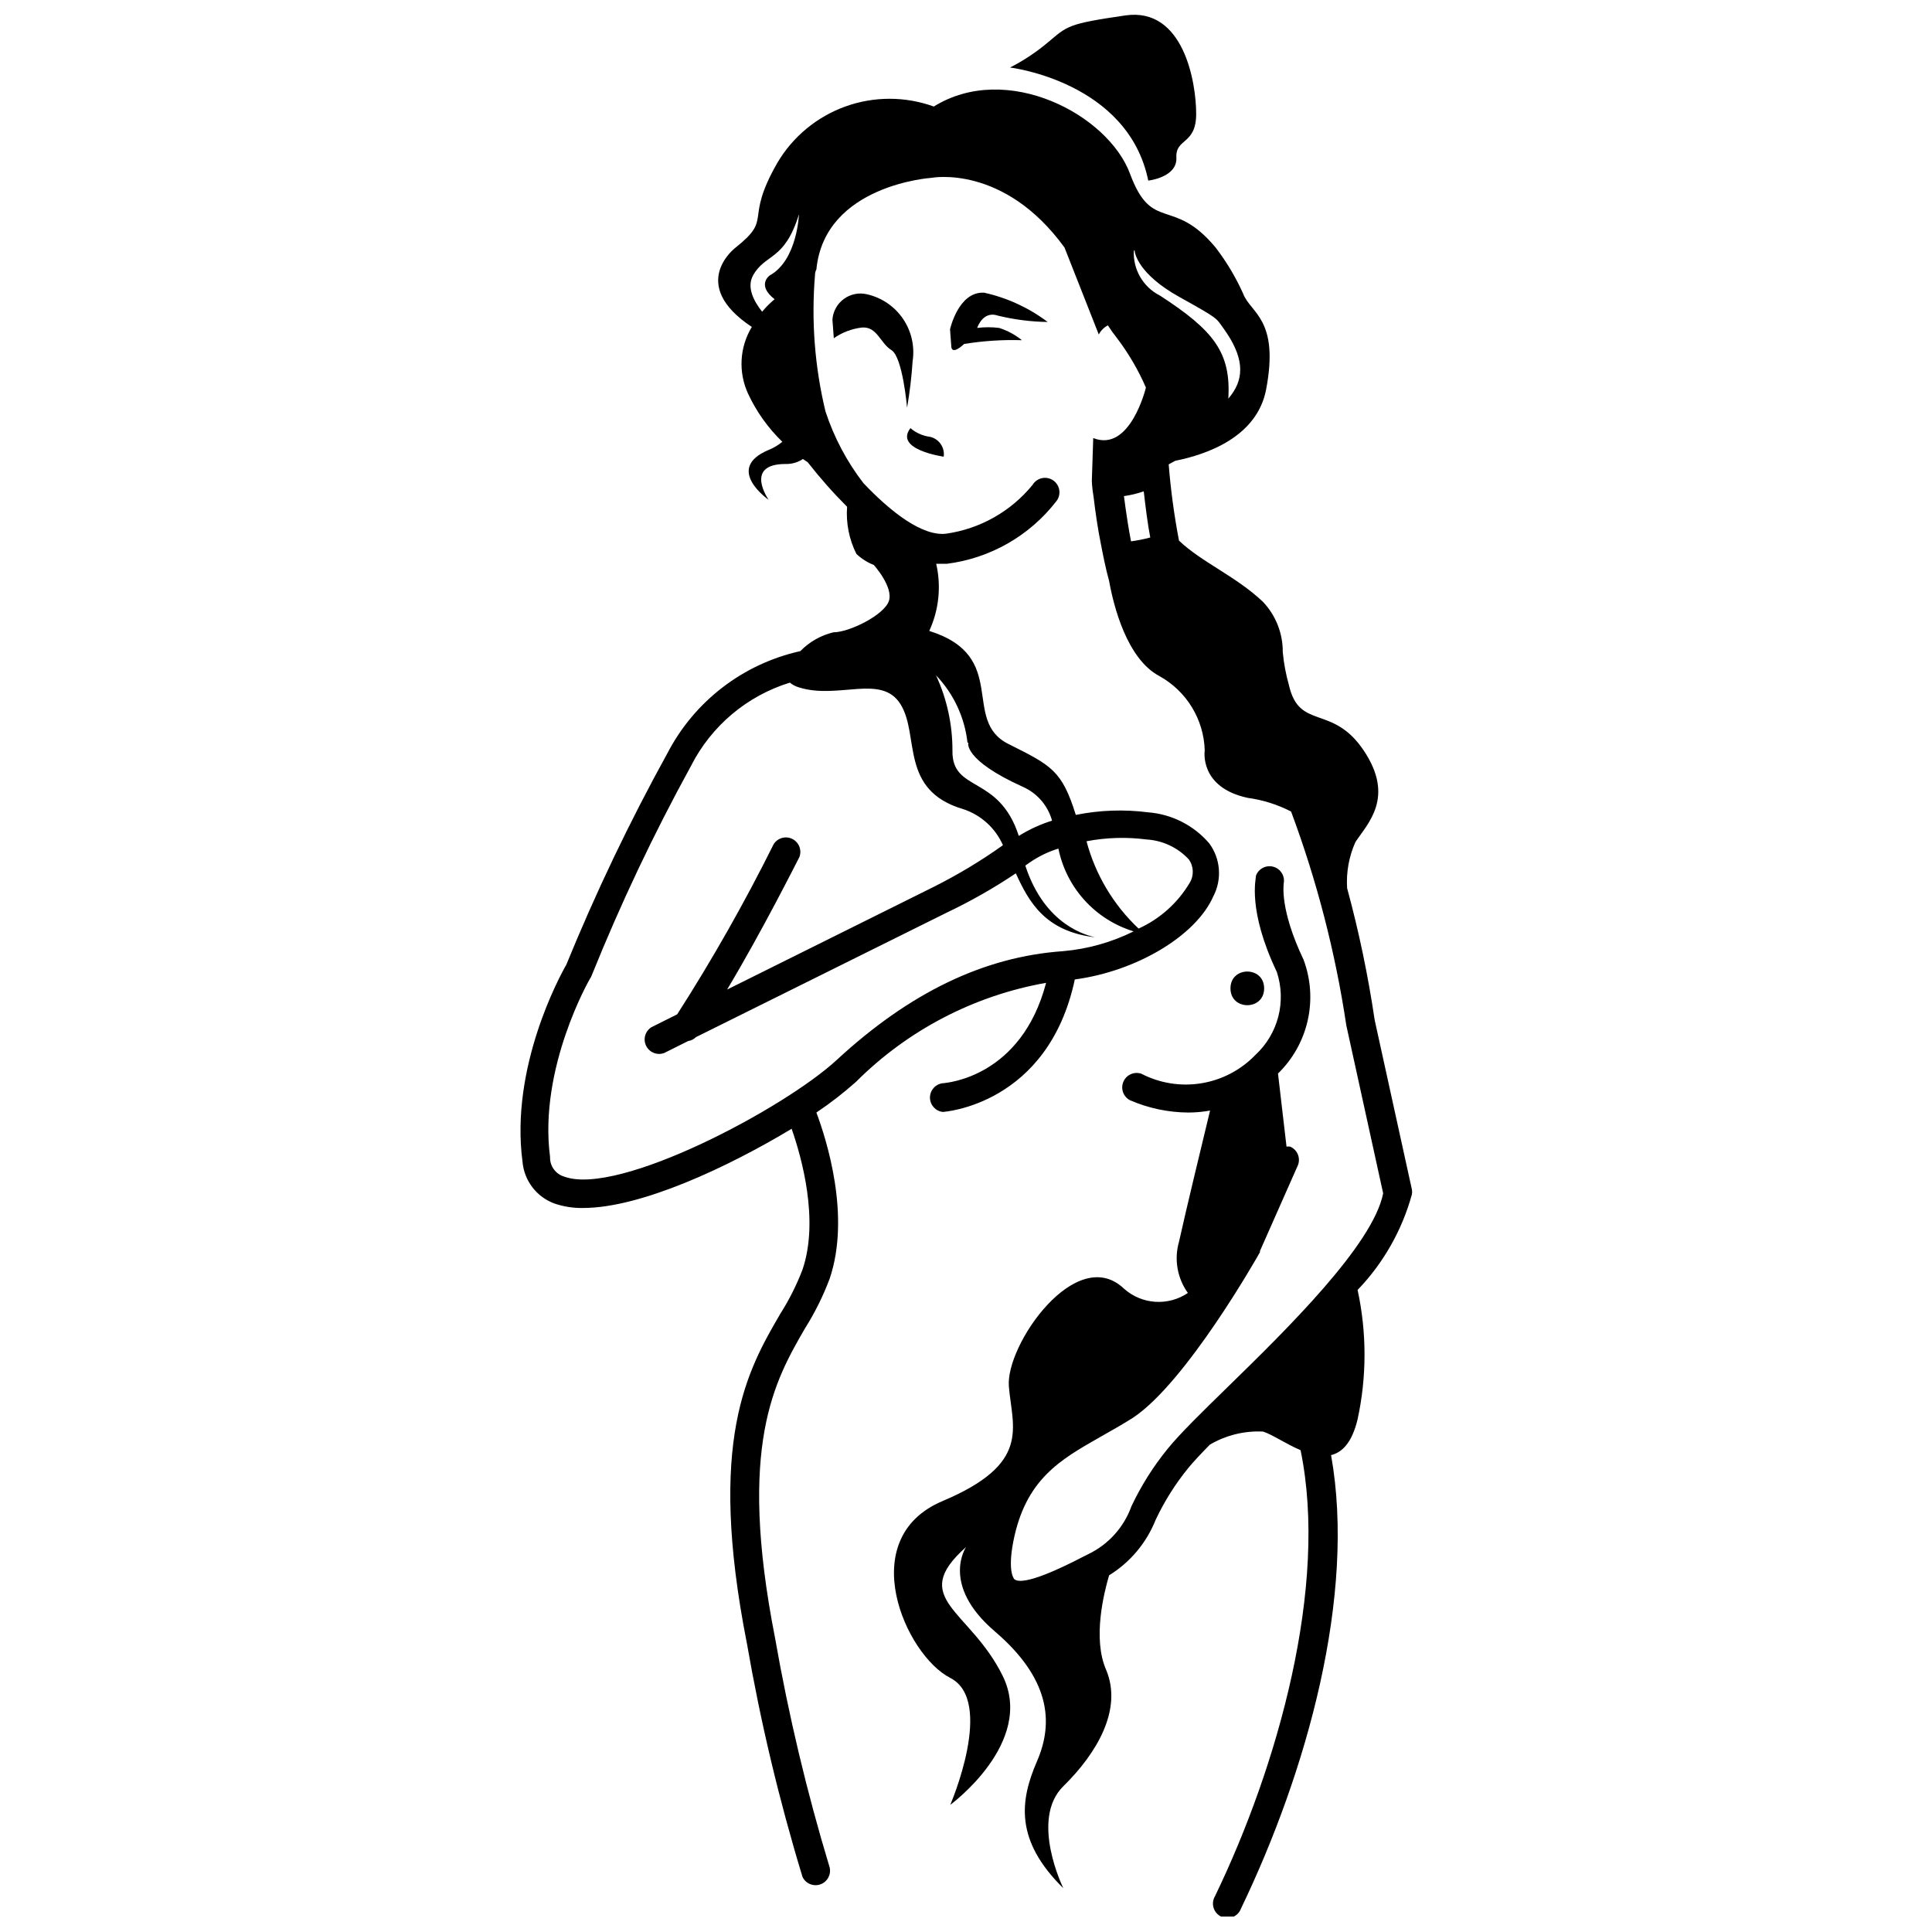 <?xml version="1.0" encoding="UTF-8"?>
<!-- Uploaded to: ICON Repo, www.svgrepo.com, Generator: ICON Repo Mixer Tools -->
<svg width="800px" height="800px" version="1.1" viewBox="144 144 512 512" xmlns="http://www.w3.org/2000/svg">
 <defs>
  <clipPath id="b">
   <path d="m281 167h238v484.9h-238z"/>
  </clipPath>
  <clipPath id="a">
   <path d="m411 148.09h51v43.906h-51z"/>
  </clipPath>
 </defs>
 <path d="m373.73 221.98c-2.121-0.496-4.356-0.039-6.113 1.254-1.758 1.293-2.859 3.289-3.016 5.465l0.367 4.934c2.215-1.543 4.773-2.516 7.453-2.836 4.039-0.316 4.828 4.144 7.82 5.984 2.992 1.836 4.144 15.273 4.144 15.273 0.707-4.082 1.199-8.199 1.469-12.336 0.602-3.941-0.316-7.965-2.566-11.258-2.25-3.293-5.664-5.609-9.559-6.481z"/>
 <path d="m408.47 227.65c4.316 1.051 8.734 1.613 13.176 1.68-4.996-3.766-10.738-6.418-16.848-7.766-6.824-0.367-9.027 9.707-9.027 9.707l0.316 4.305c0 2.098 1.785 1.102 3.41-0.418 5.062-0.828 10.195-1.16 15.324-1-1.793-1.449-3.84-2.551-6.035-3.254-1.934-0.242-3.891-0.242-5.824 0 0.312-0.891 1.887-4.512 5.508-3.254z"/>
 <path d="m394.09 265.02c0.34-2.406-1.207-4.676-3.566-5.246-1.941-0.238-3.766-1.043-5.25-2.312-4.406 5.723 8.816 7.559 8.816 7.559z"/>
 <g clip-path="url(#b)">
  <path d="m518.16 460.56c0.082-0.453 0.082-0.914 0-1.367l-9.867-44.922h0.004c-1.742-11.766-4.176-23.422-7.297-34.898-0.27-4.195 0.484-8.395 2.203-12.23 3.305-4.984 10.496-11.859 2.203-24.246-8.293-12.387-17.109-5.246-19.836-17.371-0.805-2.848-1.352-5.762-1.625-8.711 0.039-4.953-1.84-9.73-5.25-13.328-7.137-6.769-16.27-10.496-22.25-16.215v-0.004c-1.281-6.68-2.191-13.422-2.731-20.203l1.73-0.945c8.398-1.68 21.676-6.297 24.09-18.895 3.57-18.734-4.144-20.203-6.086-25.402v0.004c-1.949-4.344-4.398-8.449-7.297-12.227-11.336-13.645-16.844-3.781-22.672-19.523-5.824-15.742-32.695-29.859-52.008-17.844-7.562-2.734-15.844-2.738-23.414-0.02-7.57 2.723-13.949 8-18.043 14.926-9.027 15.742-0.945 14.434-11.125 22.516 0 0-12.754 9.656 4.356 20.992v-0.004c-3.258 5.363-3.629 11.992-1 17.688 2.219 4.769 5.297 9.094 9.082 12.75-1.09 0.902-2.312 1.629-3.621 2.152-11.914 4.984 0 13.227 0 13.227s-6.664-9.445 4.41-9.5h-0.004c1.656 0.062 3.289-0.398 4.672-1.312l1.258 0.84c3.238 4.148 6.723 8.09 10.445 11.809-0.32 4.309 0.531 8.625 2.465 12.492 1.336 1.27 2.902 2.266 4.621 2.938 0 0 5.246 5.824 3.988 9.551-1.258 3.727-10.496 8.293-14.695 8.293-3.336 0.797-6.375 2.527-8.766 4.984-15.195 3.367-28.117 13.305-35.266 27.133-10 18.129-18.938 36.828-26.766 55.996-1.73 2.992-14.906 27.184-11.598 52.164 0.426 5.066 3.769 9.418 8.555 11.129 2.418 0.812 4.957 1.203 7.504 1.152 15.324 0 38.469-10.863 55.262-20.992 2.625 7.504 7.348 24.191 2.887 37.312-1.562 4.09-3.531 8.012-5.879 11.703-8.66 14.906-19.469 33.43-8.871 87.328h0.004c3.629 20.93 8.555 41.609 14.746 61.926 0.84 1.77 2.879 2.617 4.727 1.973 1.848-0.648 2.91-2.586 2.465-4.492-6.047-19.98-10.883-40.312-14.484-60.875-10.023-51.062 0-68.223 7.977-82.027 2.609-4.141 4.789-8.535 6.508-13.121 5.617-16.582-0.789-36.734-3.516-44.031 3.68-2.465 7.188-5.184 10.496-8.133 13.703-13.707 31.293-22.871 50.379-26.238-6.559 24.98-26.238 26.504-27.395 26.609v-0.004c-1.93 0.227-3.383 1.863-3.383 3.805s1.453 3.578 3.383 3.805c0.262 0 27.918-1.836 35.004-35.109 16.215-2.152 32.117-11.492 36.734-22.094h0.004c2.312-4.484 1.887-9.895-1.105-13.961-4.098-4.785-9.93-7.75-16.215-8.238-6.379-0.816-12.852-0.586-19.156 0.684-3.672-11.754-6.402-13.066-17.844-18.789-12.648-6.297 0.418-23.25-20.992-29.965 2.562-5.566 3.211-11.82 1.84-17.793h2.836-0.004c11.465-1.453 21.887-7.398 28.969-16.531 0.672-0.82 0.969-1.887 0.824-2.938-0.145-1.051-0.719-1.996-1.586-2.609s-1.949-0.836-2.988-0.621c-1.039 0.215-1.941 0.855-2.496 1.762-5.738 7.055-13.926 11.684-22.934 12.961-6.191 0.734-14.484-5.562-21.938-13.434h0.004c-4.391-5.703-7.777-12.109-10.023-18.945-2.856-11.828-3.793-24.035-2.785-36.16 0-0.945 0.367-1.469 0.367-1.469 2.152-22.461 30.492-24.297 30.492-24.297s19.156-3.727 35.266 18.473l9.078 23.039h0.004c0.535-1.035 1.379-1.879 2.414-2.414 0.723 1.145 1.512 2.25 2.359 3.305 3.09 4.066 5.68 8.488 7.715 13.172 0 0-4.144 17.32-13.961 13.383l-0.367 11.23s0 1.73 0.473 4.461c0.418 3.57 1.102 8.398 1.891 12.227 0.629 3.254 1.312 6.719 2.203 9.918 1.207 6.719 4.723 20.676 13.328 25.242l0.004 0.004c7.199 3.981 11.766 11.457 12.016 19.68 0 0-1.574 9.812 11.387 12.594h0.004c4.008 0.543 7.894 1.77 11.492 3.621 6.836 18.336 11.742 37.328 14.641 56.68l9.762 44.504c-2.676 13.645-25.715 36.211-41.094 51.219-6.824 6.664-12.699 12.387-16.059 16.531h0.004c-3.785 4.652-6.992 9.746-9.555 15.168-1.98 5.535-6.051 10.074-11.332 12.648l-1.469 0.734c-5.246 2.731-15.742 7.871-18.211 5.984 0 0-1.891-1.73-0.316-9.918 3.203-16.531 12.387-21.727 22.984-27.762 2.938-1.68 5.984-3.359 8.922-5.246 14.066-9.5 32.695-42.352 33.48-43.77v-0.316l9.918-22.41h0.004c0.477-0.949 0.535-2.051 0.168-3.047-0.367-0.992-1.133-1.793-2.109-2.203-0.312-0.039-0.633-0.039-0.945 0l-2.258-19.363c3.938-3.832 6.672-8.723 7.875-14.082 1.203-5.359 0.82-10.949-1.105-16.094-6.402-13.434-5.246-19.941-5.246-20.258 0.344-1.945-0.844-3.832-2.742-4.363-1.902-0.527-3.894 0.473-4.606 2.316 0 0.891-2.309 9.133 5.512 25.559 1.266 3.832 1.402 7.953 0.387 11.863s-3.137 7.441-6.109 10.176c-3.828 3.961-8.832 6.578-14.27 7.465-5.438 0.891-11.016 0-15.906-2.531-1.898-0.648-3.981 0.277-4.766 2.125s-0.012 3.992 1.773 4.906c4.856 2.109 10.086 3.215 15.379 3.254 1.953 0 3.902-0.176 5.824-0.523-1.996 8.293-6.352 26.238-8.238 34.793-1.328 4.637-0.457 9.629 2.359 13.543-5.223 3.535-12.176 3.082-16.898-1.102-12.648-12.121-31.488 14.906-30.543 25.926s5.93 20.414-17.582 30.332c-23.512 9.918-9.867 40.777 2.047 46.863 11.914 6.086 0 33.641 0 33.641s22.566-16.531 13.906-34.164c-8.66-17.633-25.191-20.414-9.707-34.164 0 0-6.875 9.973 7.609 22.355 14.484 12.387 15.742 23.93 11.18 34.426-4.566 10.496-5.879 20.992 6.981 33.641 0 0-8.973-18.211 0-27.027 8.973-8.816 15.742-20.414 11.336-30.859-3.621-8.293-0.578-20.363 0.789-25.031h-0.004c5.586-3.445 9.91-8.598 12.336-14.695 2.316-4.918 5.223-9.535 8.656-13.75 1.418-1.73 3.41-3.832 5.719-6.191h0.004c4.25-2.5 9.137-3.703 14.062-3.465 2.309 0.684 6.035 3.254 9.973 4.934 7.453 36.105-6.141 83.969-22.672 118.18-0.555 0.926-0.695 2.039-0.387 3.074 0.309 1.031 1.035 1.887 2.008 2.356 0.973 0.469 2.098 0.504 3.098 0.102 1-0.406 1.781-1.211 2.156-2.223 17.422-36.211 30.543-82.973 23.879-120.18 2.992-0.734 5.562-3.359 7.031-9.5 2.445-11.293 2.445-22.977 0-34.27 6.824-7.102 11.77-15.797 14.379-25.293zm-170.19-243.56s-3.57 2.519 1.312 6.297c-1.207 0.996-2.312 2.102-3.309 3.309-2.203-2.781-4.144-6.453-2.414-9.605 3.254-5.879 8.344-3.777 12.176-16.215 0-0.211-0.367 12.176-7.766 16.215zm17.738 207.93c-13.855 12.805-57.727 36.105-72.109 30.91-2.336-0.652-3.918-2.82-3.828-5.246-3.098-23.512 10.496-47.23 10.812-47.598l0.262-0.578h-0.004c7.644-18.961 16.406-37.449 26.242-55.367 5.375-10.641 14.848-18.637 26.238-22.148 0.711 0.582 1.531 1.012 2.414 1.262 10.496 3.305 21.938-3.727 26.977 4.566 5.039 8.293-0.367 22.723 16.582 27.711v-0.004c4.695 1.551 8.512 5.023 10.496 9.551-5.812 4.137-11.938 7.82-18.316 11.023l-54.789 27.234c9.238-15.375 18.629-34.113 19.156-35.109 0.711-1.84-0.094-3.922-1.859-4.805-1.766-0.887-3.914-0.281-4.961 1.395-7.703 15.477-16.234 30.523-25.559 45.082l-6.824 3.41c-1.676 1.047-2.277 3.195-1.395 4.961 0.883 1.77 2.965 2.574 4.809 1.863l6.297-3.148v-0.004c0.793-0.117 1.527-0.484 2.098-1.047l66.281-32.906c6.41-3.039 12.586-6.547 18.477-10.496 3.516 7.715 7.82 15.375 20.992 16.949-1.84-0.469-13.227-2.883-18.477-18.996l1.258-0.891h0.004c2.305-1.578 4.836-2.797 7.504-3.621 1.039 5.113 3.441 9.852 6.953 13.711 3.508 3.863 7.996 6.703 12.988 8.227-5.844 2.902-12.18 4.68-18.684 5.246-20.992 1.469-40.672 10.969-60.035 28.863zm82.133-58.461c4.258 0.25 8.262 2.129 11.176 5.246 1.348 1.836 1.449 4.305 0.262 6.246-3.168 5.328-7.894 9.559-13.539 12.121-6.668-6.277-11.449-14.293-13.801-23.141 5.242-1 10.609-1.16 15.902-0.473zm-47.23-25.664s-1.469 4.512 14.434 11.703h-0.004c3.809 1.668 6.66 4.965 7.766 8.973-3.098 0.969-6.062 2.324-8.816 4.043-5.246-16.32-17.738-11.441-17.582-22.566 0.027-6.902-1.457-13.73-4.356-19.996 4.664 4.871 7.594 11.141 8.344 17.844zm44.082-130.41c0 0.734 1.051 6.297 11.809 12.281 10.758 5.984 9.656 5.512 11.809 8.449 5.246 7.293 5.562 12.754 1.996 17.527l-0.789 0.996c0.734-12.227-3.832-18.055-18.156-27.344l-0.004 0.004c-4.449-2.258-7.144-6.93-6.875-11.914zm-0.945 77.145c-0.578-2.887-1.312-7.559-1.891-12.07v0.004c1.785-0.246 3.543-0.668 5.246-1.262 0.473 4.094 1.051 8.766 1.73 12.227h0.004c-1.742 0.465-3.512 0.816-5.301 1.051z"/>
 </g>
 <g clip-path="url(#a)">
  <path d="m448.3 191.86s7.715-0.84 7.453-6.086c-0.262-5.246 5.246-3.305 5.246-11.598 0.004-8.297-3.305-28.344-18.785-26.086s-15.273 2.781-20.57 7.191c-3.062 2.574-6.406 4.793-9.973 6.609 0 0 31.277 3.727 36.629 29.969z"/>
 </g>
 <path d="m479.01 405.93c0 5.945-8.922 5.945-8.922 0 0-5.949 8.922-5.949 8.922 0"/>
</svg>